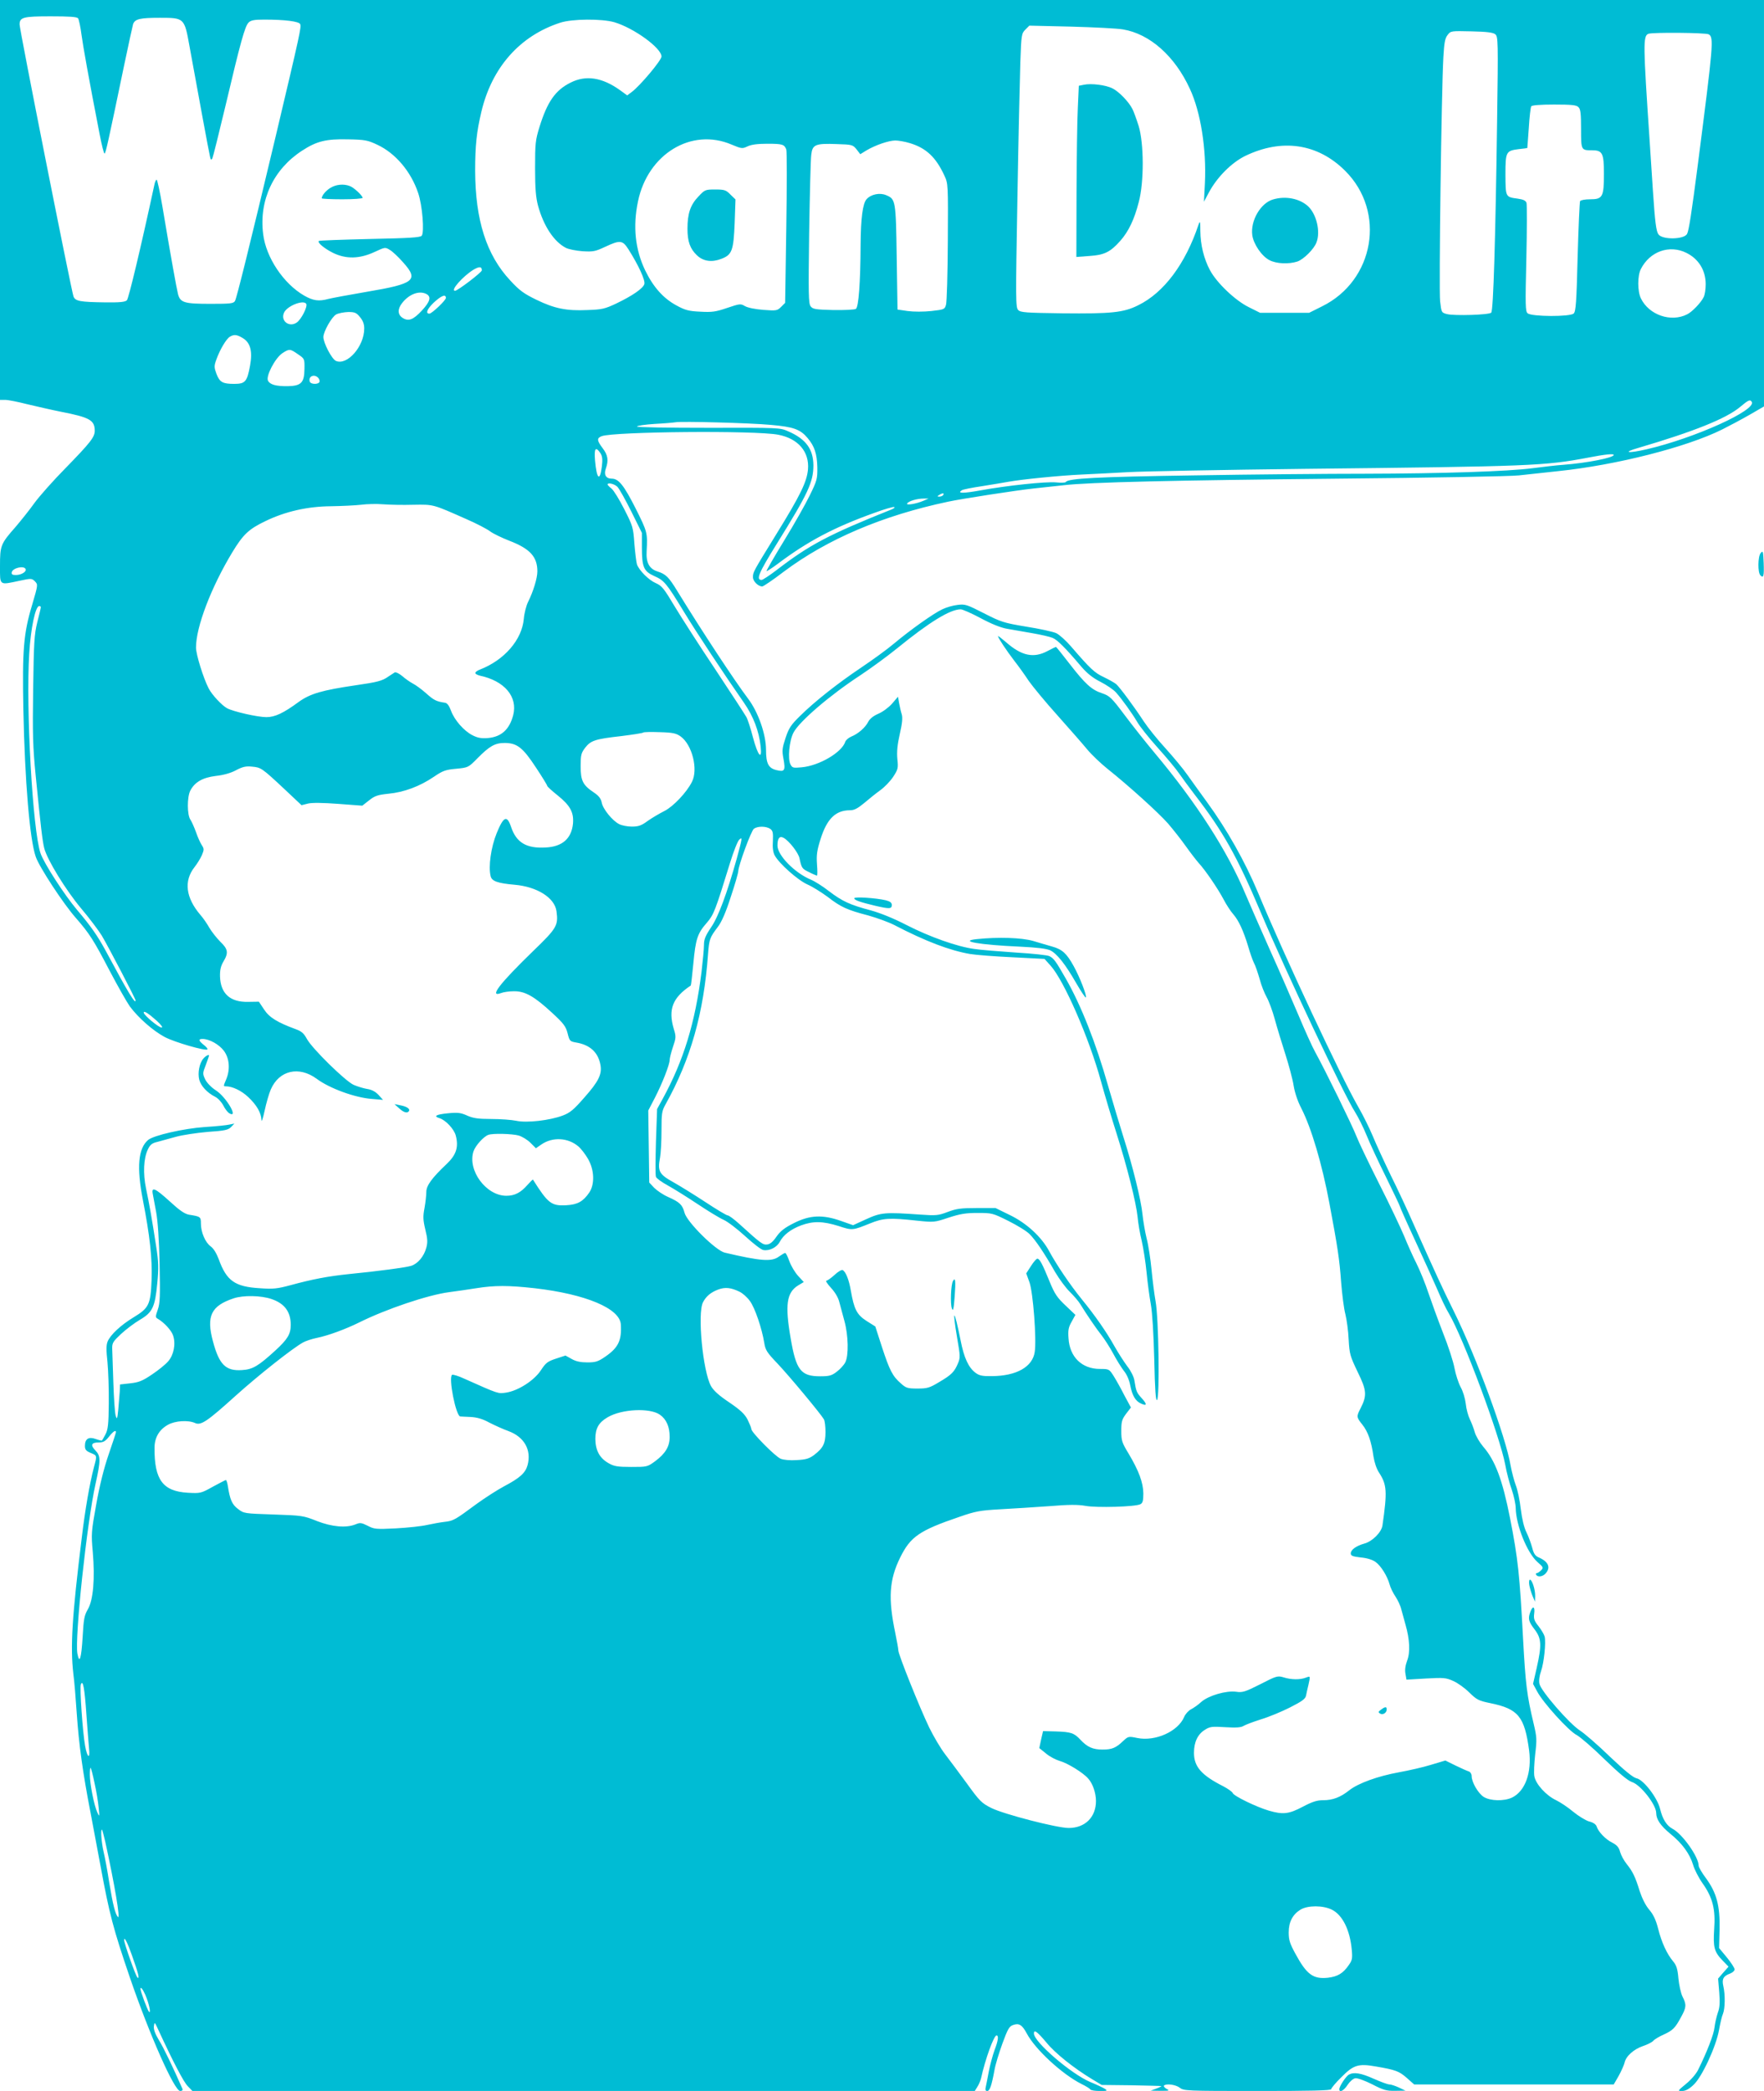 <?xml version="1.0" standalone="no"?>
<!DOCTYPE svg PUBLIC "-//W3C//DTD SVG 20010904//EN"
 "http://www.w3.org/TR/2001/REC-SVG-20010904/DTD/svg10.dtd">
<svg version="1.0" xmlns="http://www.w3.org/2000/svg"
 width="1080pt" height="1280pt" viewBox="0 0 1080 1280"
 preserveAspectRatio="xMidYMid meet">
<g transform="translate(0,1280) scale(0.1,-0.1)"
fill="#00bcd4" stroke="none">
<path d="M0 11576 l0 -1224 33 0 c17 0 77 -12 132 -26 55 -13 150 -35 210 -47
174 -34 205 -51 205 -116 0 -39 -26 -72 -182 -232 -73 -74 -157 -169 -187
-210 -29 -41 -82 -107 -116 -147 -91 -103 -95 -114 -95 -239 0 -122 -7 -117
121 -90 70 15 74 15 93 -4 19 -20 19 -20 -17 -143 -53 -176 -61 -276 -54 -643
9 -435 39 -795 76 -900 21 -62 169 -288 246 -375 83 -95 109 -136 207 -324 49
-93 104 -190 123 -217 52 -70 142 -149 213 -187 60 -32 250 -87 262 -76 3 3
-7 16 -23 28 -32 26 -34 36 -7 36 42 0 102 -34 131 -73 34 -46 39 -114 14
-174 -18 -43 -18 -43 -2 -43 40 0 96 -27 137 -66 52 -49 79 -96 81 -141 0 -15
9 10 19 57 10 47 27 106 38 131 51 117 172 145 281 65 79 -59 234 -115 335
-123 l71 -6 -28 31 c-19 20 -42 32 -70 36 -23 4 -59 15 -82 25 -52 24 -254
222 -286 281 -19 35 -33 47 -69 60 -111 41 -161 71 -193 120 l-32 48 -65 -1
c-111 -3 -170 51 -173 156 -1 39 5 64 21 91 32 53 28 76 -19 121 -22 22 -52
60 -67 85 -14 25 -38 60 -54 78 -91 106 -104 209 -37 294 16 20 36 53 45 73
14 34 14 39 -1 62 -9 14 -25 49 -35 79 -11 30 -26 64 -34 76 -21 29 -21 139
-1 178 27 52 75 80 156 90 47 5 93 18 124 35 40 21 60 26 98 22 55 -5 60 -8
200 -139 l103 -97 40 10 c25 6 91 5 186 -2 l146 -11 41 32 c35 28 52 34 118
41 97 9 194 46 278 103 56 38 72 44 138 50 73 7 75 8 128 62 76 77 109 96 170
96 75 -1 110 -28 190 -150 38 -57 69 -108 69 -112 0 -5 29 -31 64 -59 77 -62
100 -104 94 -173 -9 -91 -65 -141 -167 -146 -118 -7 -180 30 -212 126 -25 74
-46 65 -88 -38 -35 -86 -52 -205 -37 -264 7 -30 43 -43 146 -52 139 -12 246
-80 257 -162 12 -88 2 -104 -144 -245 -206 -200 -271 -285 -195 -256 15 6 50
11 78 11 68 1 125 -31 233 -131 72 -66 85 -84 96 -126 12 -48 14 -50 53 -57
84 -14 134 -60 148 -136 11 -57 -11 -102 -97 -199 -67 -77 -89 -95 -134 -112
-80 -30 -220 -46 -284 -32 -29 6 -98 11 -154 11 -81 0 -111 5 -147 21 -38 17
-56 20 -117 14 -73 -7 -92 -18 -52 -30 38 -12 88 -66 99 -105 19 -71 4 -119
-55 -175 -92 -87 -125 -133 -125 -172 0 -20 -5 -64 -11 -98 -10 -52 -9 -73 5
-132 14 -57 15 -78 6 -111 -14 -53 -52 -98 -93 -111 -33 -10 -203 -33 -387
-51 -123 -13 -218 -31 -350 -67 -82 -22 -107 -25 -189 -19 -153 9 -204 45
-252 178 -14 37 -32 66 -49 78 -33 24 -60 86 -60 140 0 41 -2 43 -72 54 -28 5
-58 26 -118 81 -89 81 -113 92 -105 48 3 -16 12 -66 21 -113 10 -54 18 -169
21 -317 4 -197 3 -240 -11 -280 -15 -43 -15 -48 0 -56 38 -22 84 -71 94 -103
17 -51 4 -118 -30 -157 -15 -18 -59 -54 -98 -80 -59 -40 -81 -49 -134 -55
l-63 -7 -2 -45 c-2 -25 -6 -74 -9 -110 -6 -58 -8 -62 -16 -35 -5 17 -11 107
-14 200 -3 94 -6 188 -7 209 -1 35 5 44 54 90 30 28 82 67 114 86 79 46 94 78
108 225 9 95 8 130 -7 226 -26 169 -43 265 -62 354 -19 92 -15 184 11 238 14
30 25 39 59 47 22 6 73 20 113 31 39 11 127 24 194 30 106 7 126 12 144 30
l20 21 -30 -6 c-16 -4 -83 -11 -150 -15 -129 -9 -316 -51 -349 -80 -60 -52
-70 -167 -31 -368 42 -215 58 -357 53 -489 -6 -150 -16 -171 -110 -228 -79
-48 -142 -107 -159 -148 -9 -22 -9 -53 -1 -126 5 -53 9 -167 8 -252 -1 -129
-5 -161 -20 -190 -10 -19 -20 -37 -22 -38 -1 -2 -18 2 -38 9 -43 16 -66 1 -66
-42 0 -23 7 -31 35 -43 40 -17 40 -14 20 -88 -26 -100 -54 -260 -74 -428 -60
-485 -71 -670 -52 -836 6 -43 15 -153 21 -244 13 -190 37 -363 85 -610 18 -96
45 -240 60 -320 55 -299 78 -386 181 -688 121 -352 272 -692 307 -692 12 0 17
5 14 13 -55 126 -116 254 -144 298 -24 40 -33 66 -31 85 4 28 5 27 27 -21 90
-195 156 -322 181 -346 l28 -29 2395 0 2395 0 15 24 c9 13 19 37 23 52 26 119
79 264 95 264 15 0 10 -32 -12 -90 -11 -30 -27 -89 -35 -130 -8 -41 -16 -85
-19 -97 -4 -16 -1 -23 9 -23 16 0 27 32 45 130 5 30 27 102 48 160 33 90 42
106 66 114 36 13 55 1 84 -53 51 -96 215 -248 334 -308 27 -13 51 -28 54 -33
3 -6 29 -10 58 -10 46 0 49 1 32 13 -11 7 -51 26 -90 42 -115 48 -345 245
-345 297 0 27 20 12 78 -57 53 -65 168 -156 277 -222 l60 -36 180 -2 c99 -2
182 -4 185 -5 3 -1 -11 -8 -30 -15 l-35 -13 60 -1 c54 0 58 1 37 12 -12 7 -19
16 -16 20 15 14 72 6 97 -13 24 -19 40 -20 476 -20 325 0 451 3 451 11 0 6 28
40 63 74 74 75 104 84 211 65 122 -21 142 -29 189 -70 l45 -40 611 0 611 0 30
52 c16 29 32 65 36 80 8 41 57 84 113 103 27 9 55 23 63 32 7 9 36 26 63 38
57 26 71 40 108 109 32 58 33 75 8 124 -10 20 -21 70 -25 111 -5 58 -12 80
-32 104 -38 45 -71 116 -92 200 -14 55 -30 88 -55 117 -22 26 -43 68 -58 113
-27 88 -43 121 -81 168 -16 20 -33 52 -39 72 -7 28 -19 42 -48 57 -41 20 -86
67 -96 100 -4 12 -21 24 -46 30 -21 6 -65 33 -98 60 -32 27 -79 58 -104 70
-61 29 -124 98 -133 146 -4 20 -1 81 5 135 11 90 10 105 -9 186 -42 176 -50
243 -65 518 -21 398 -31 492 -80 742 -46 233 -90 352 -164 437 -22 26 -45 65
-52 89 -6 23 -20 58 -30 79 -10 20 -22 63 -25 95 -4 33 -17 77 -32 103 -13 25
-30 77 -37 115 -7 39 -38 135 -70 215 -31 80 -71 190 -90 246 -18 55 -51 136
-73 180 -22 43 -56 120 -76 169 -21 50 -89 194 -153 320 -64 127 -126 257
-139 291 -22 58 -190 402 -252 514 -17 30 -63 132 -102 225 -40 94 -118 274
-175 400 -57 127 -123 280 -149 340 -111 266 -299 558 -556 865 -53 63 -136
168 -184 232 -81 108 -92 118 -138 134 -65 21 -104 57 -200 181 -44 57 -81
103 -83 103 -2 0 -25 -11 -51 -25 -86 -46 -160 -30 -256 55 -27 23 -48 39 -48
36 0 -10 51 -87 100 -151 26 -33 66 -89 89 -124 24 -34 102 -129 175 -210 72
-81 154 -174 181 -207 28 -34 84 -87 125 -120 127 -101 312 -268 371 -335 30
-35 80 -98 109 -139 29 -41 65 -87 79 -103 40 -43 117 -156 152 -222 17 -33
44 -74 60 -92 33 -38 62 -101 91 -197 11 -39 27 -84 35 -100 9 -16 24 -61 35
-99 10 -39 30 -88 43 -111 13 -23 36 -84 50 -136 14 -52 44 -149 65 -215 21
-66 44 -151 50 -190 7 -43 25 -97 47 -139 62 -121 127 -341 172 -581 51 -271
62 -345 72 -485 6 -74 17 -162 26 -195 8 -33 18 -103 20 -155 5 -89 9 -102 55
-198 56 -114 58 -144 18 -223 -26 -50 -26 -54 11 -100 35 -44 55 -103 68 -195
6 -37 19 -77 35 -100 47 -73 50 -114 20 -322 -6 -42 -62 -98 -111 -111 -50
-14 -83 -38 -83 -60 0 -15 11 -19 61 -25 37 -3 72 -14 90 -27 33 -23 73 -87
87 -139 5 -19 21 -52 36 -74 14 -21 31 -57 36 -80 6 -22 17 -63 25 -91 26 -90
30 -170 10 -221 -11 -30 -15 -57 -10 -81 l6 -35 119 7 c108 6 123 5 167 -15
26 -11 71 -43 98 -70 46 -45 57 -51 130 -66 171 -35 209 -82 237 -290 17 -135
-24 -249 -105 -288 -49 -23 -132 -21 -173 4 -34 22 -74 90 -74 128 0 13 -8 25
-17 28 -10 3 -46 19 -81 36 l-63 31 -87 -26 c-48 -15 -136 -35 -197 -46 -131
-24 -249 -67 -304 -110 -54 -43 -101 -61 -160 -61 -38 0 -66 -9 -125 -40 -85
-45 -121 -49 -207 -24 -76 22 -216 90 -222 108 -3 8 -30 27 -59 42 -132 67
-178 119 -178 204 0 66 23 114 67 141 31 20 44 21 125 16 67 -4 96 -2 112 8
11 7 59 25 106 40 47 14 127 47 178 73 73 37 94 52 98 72 3 14 9 44 15 67 12
55 13 54 -17 43 -34 -13 -88 -13 -135 2 -37 11 -44 9 -143 -42 -93 -47 -110
-52 -148 -46 -61 8 -168 -23 -213 -62 -19 -18 -48 -38 -64 -46 -15 -8 -34 -29
-41 -46 -37 -89 -177 -152 -288 -129 -53 11 -55 10 -86 -19 -44 -42 -68 -52
-126 -52 -59 0 -93 15 -135 60 -39 42 -58 48 -151 51 l-78 2 -12 -52 -11 -52
41 -33 c22 -19 61 -39 85 -46 45 -12 142 -71 173 -107 28 -30 48 -89 48 -138
0 -99 -67 -165 -167 -165 -72 0 -396 84 -473 122 -60 30 -72 42 -150 150 -47
64 -107 145 -134 180 -27 35 -70 108 -97 163 -60 125 -189 447 -189 472 0 10
-9 59 -19 108 -44 210 -37 324 30 460 63 128 117 166 364 250 98 34 125 39
250 46 77 4 212 13 299 19 121 10 174 10 221 2 67 -13 308 -6 337 10 14 7 18
21 18 66 -1 66 -27 138 -91 245 -40 66 -44 78 -44 138 0 57 4 70 29 104 l30
39 -40 74 c-21 42 -51 95 -66 119 -27 42 -28 43 -84 43 -110 0 -185 73 -192
187 -4 50 0 69 19 102 l23 42 -60 57 c-51 48 -67 71 -98 147 -44 108 -61 140
-75 140 -6 0 -23 -20 -39 -45 l-29 -45 20 -55 c22 -62 44 -350 32 -426 -13
-91 -111 -147 -262 -148 -58 -1 -77 3 -100 20 -43 32 -71 91 -92 200 -39 194
-53 204 -21 14 19 -110 20 -121 5 -156 -22 -52 -39 -70 -116 -115 -58 -35 -72
-39 -132 -39 -60 0 -70 3 -101 31 -51 44 -69 79 -116 222 l-41 127 -54 34
c-59 38 -76 71 -96 186 -11 65 -30 113 -49 125 -6 4 -29 -9 -50 -29 -22 -20
-45 -36 -51 -36 -6 0 7 -20 29 -44 25 -27 45 -61 51 -88 6 -23 20 -75 31 -115
24 -87 27 -211 5 -253 -8 -16 -32 -42 -52 -57 -31 -24 -46 -28 -102 -28 -118
0 -147 38 -180 231 -36 207 -25 281 45 325 l35 21 -35 38 c-19 21 -43 61 -53
89 -10 28 -21 51 -26 51 -4 0 -21 -10 -38 -22 -44 -33 -111 -28 -332 24 -55
13 -231 187 -246 244 -13 49 -29 65 -101 97 -30 13 -68 39 -85 56 l-30 32 -3
221 -3 220 40 77 c45 87 91 204 91 233 0 10 9 46 20 79 19 56 20 63 5 111 -35
120 -7 191 104 265 2 1 9 62 16 135 14 150 25 184 83 250 42 49 51 72 141 364
22 72 48 138 58 145 19 17 18 10 -16 -116 -60 -214 -113 -357 -157 -421 -35
-52 -44 -74 -44 -107 0 -24 -7 -99 -15 -167 -39 -311 -109 -541 -238 -777
l-34 -62 -7 -199 c-3 -110 -4 -206 0 -216 3 -9 36 -33 73 -53 36 -20 118 -71
181 -113 63 -42 135 -86 160 -97 25 -11 84 -56 132 -100 48 -44 98 -83 111
-85 37 -7 83 16 101 50 22 42 67 77 131 101 73 27 133 26 229 -4 85 -28 86
-27 193 16 81 33 120 35 285 17 106 -11 108 -11 195 18 71 23 105 29 178 29
88 0 93 -1 189 -49 54 -27 113 -63 130 -81 35 -35 87 -111 156 -232 25 -42 65
-97 90 -121 24 -24 54 -58 65 -77 38 -62 98 -150 130 -190 17 -22 49 -71 70
-110 20 -38 50 -86 66 -107 18 -21 33 -57 39 -89 12 -62 32 -96 66 -111 37
-17 38 -4 4 33 -31 34 -34 41 -45 110 -3 20 -22 59 -43 85 -20 27 -55 81 -77
120 -50 90 -122 193 -203 292 -70 86 -153 209 -198 292 -47 88 -138 172 -241
222 l-88 43 -115 0 c-97 0 -125 -4 -178 -24 -58 -22 -71 -23 -170 -16 -213 15
-238 13 -328 -28 l-81 -37 -74 26 c-113 40 -191 36 -288 -13 -58 -29 -83 -49
-107 -83 -21 -31 -39 -46 -57 -48 -26 -3 -37 4 -170 125 -32 29 -64 53 -72 53
-7 0 -69 37 -137 82 -67 44 -156 99 -197 122 -85 47 -96 67 -80 149 5 27 9
102 9 166 0 106 2 120 25 161 153 274 234 558 260 920 7 92 11 101 60 166 23
30 49 89 79 183 26 77 46 148 46 158 1 35 79 248 96 260 24 17 75 16 100 -1
16 -12 18 -24 16 -74 -3 -39 1 -70 11 -88 26 -49 140 -151 200 -178 30 -13 86
-48 124 -76 80 -62 118 -80 249 -114 53 -15 125 -41 158 -58 192 -100 342
-157 466 -178 36 -6 153 -15 260 -20 l195 -10 37 -41 c82 -91 236 -442 309
-709 22 -80 64 -221 94 -315 66 -207 121 -427 130 -515 3 -36 14 -101 25 -145
10 -44 24 -132 30 -195 6 -63 18 -151 26 -195 9 -49 17 -181 21 -338 4 -186 9
-255 17 -247 17 17 10 503 -9 604 -8 45 -19 133 -25 196 -6 63 -19 149 -30
190 -10 41 -21 107 -25 145 -8 86 -61 300 -116 472 -22 70 -65 213 -95 317
-74 261 -166 494 -259 656 -63 110 -73 123 -100 137 -11 6 -103 16 -205 22
-102 7 -216 16 -255 22 -105 14 -273 74 -414 146 -79 41 -161 74 -219 90 -128
34 -174 55 -257 118 -38 30 -88 61 -110 70 -99 41 -205 149 -205 209 0 45 13
61 38 47 33 -18 90 -91 97 -125 12 -59 16 -65 59 -85 23 -12 45 -21 48 -21 3
0 3 31 0 70 -4 56 0 85 22 154 39 124 92 176 180 176 26 0 47 11 88 45 29 25
73 60 98 78 25 18 60 54 78 81 30 46 32 53 26 110 -4 44 0 87 15 153 15 65 18
99 12 120 -5 15 -12 46 -16 68 l-7 40 -36 -42 c-21 -24 -58 -51 -84 -62 -30
-13 -52 -30 -62 -49 -18 -36 -62 -74 -104 -91 -17 -7 -34 -22 -37 -32 -21 -65
-159 -146 -266 -156 -52 -5 -58 -4 -69 17 -18 33 -8 146 18 195 34 67 221 228
409 351 65 43 166 117 224 164 199 162 326 240 391 240 11 0 66 -24 122 -54
65 -35 122 -58 161 -65 33 -6 103 -18 155 -27 52 -9 109 -22 125 -29 29 -12
78 -61 178 -179 34 -39 69 -67 115 -90 37 -19 78 -47 93 -63 38 -42 102 -132
132 -183 14 -25 70 -96 125 -157 54 -60 114 -132 132 -159 19 -27 61 -85 95
-129 173 -224 259 -377 404 -720 151 -358 510 -1118 577 -1222 20 -32 52 -96
71 -143 19 -47 72 -162 119 -256 46 -94 84 -174 84 -177 0 -4 43 -101 96 -215
53 -114 113 -248 135 -298 21 -50 52 -116 70 -145 89 -151 311 -747 345 -926
8 -46 26 -114 40 -153 13 -38 24 -89 24 -112 2 -105 69 -272 132 -329 38 -33
39 -36 23 -52 -9 -9 -21 -17 -26 -17 -6 0 -7 -5 -4 -10 10 -16 40 -12 58 8 33
37 17 73 -44 99 -20 9 -29 23 -38 58 -7 26 -22 68 -35 94 -15 30 -27 80 -35
143 -6 54 -20 120 -31 147 -10 27 -24 80 -31 118 -28 172 -212 672 -349 948
-68 137 -117 244 -247 535 -35 80 -97 213 -138 295 -40 83 -90 191 -110 240
-20 48 -60 129 -89 179 -107 186 -448 914 -613 1310 -80 192 -192 390 -314
557 -38 52 -91 126 -118 164 -27 39 -89 113 -136 165 -48 52 -108 127 -133
165 -61 93 -145 206 -168 227 -11 9 -45 28 -76 43 -56 26 -82 50 -200 187 -31
36 -72 73 -91 82 -19 9 -102 27 -184 40 -139 23 -155 29 -259 82 -104 53 -115
57 -161 51 -28 -3 -70 -15 -94 -27 -54 -25 -197 -127 -296 -210 -40 -34 -131
-100 -201 -147 -143 -96 -283 -206 -375 -297 -53 -52 -67 -72 -87 -132 -21
-64 -23 -78 -13 -130 13 -71 7 -81 -44 -68 -48 12 -63 40 -63 124 0 95 -48
231 -109 312 -83 110 -280 409 -433 658 -55 90 -71 105 -123 122 -50 16 -70
54 -66 123 6 114 5 118 -67 262 -72 142 -104 183 -147 183 -35 0 -49 24 -36
61 18 51 13 83 -19 125 -36 48 -37 62 -6 74 75 28 938 36 1080 9 122 -23 192
-104 183 -212 -7 -76 -45 -156 -194 -397 -144 -234 -143 -232 -143 -264 0 -24
32 -56 57 -56 6 0 66 40 131 90 267 200 605 344 1007 429 84 18 414 69 525 81
58 6 141 15 185 20 155 18 670 30 1675 40 558 5 1058 14 1110 20 52 6 160 17
240 26 357 37 787 147 1004 255 44 22 119 62 168 90 l88 51 0 1244 0 1244
-5400 0 -5400 0 0 -1224z m478 1112 c5 -7 15 -53 21 -101 11 -78 40 -243 112
-614 12 -62 25 -113 29 -113 7 0 22 69 120 540 27 129 52 243 55 253 12 31 43
38 163 38 150 0 151 0 182 -173 50 -275 120 -655 126 -678 4 -19 7 -21 14 -10
4 8 40 152 80 320 92 390 119 489 142 512 14 14 34 18 96 18 127 0 213 -11
220 -28 7 -20 0 -53 -149 -682 -165 -693 -239 -990 -250 -1012 -9 -16 -27 -18
-149 -18 -161 0 -186 7 -200 59 -9 36 -44 228 -96 539 -15 89 -31 162 -35 162
-4 0 -11 -15 -14 -32 -83 -385 -157 -694 -168 -706 -12 -11 -41 -14 -134 -13
-151 2 -182 7 -193 36 -13 35 -330 1632 -330 1665 0 44 22 50 189 50 115 0
161 -3 169 -12z m3283 -24 c119 -35 289 -158 289 -210 0 -23 -131 -179 -182
-217 l-28 -21 -44 32 c-109 78 -209 94 -303 46 -93 -46 -142 -117 -190 -271
-25 -81 -27 -101 -27 -253 0 -126 5 -180 18 -229 34 -124 97 -220 170 -258 17
-9 63 -18 103 -21 65 -4 78 -1 138 27 92 43 107 41 143 -16 62 -98 104 -190
97 -212 -8 -27 -74 -72 -172 -119 -70 -33 -88 -37 -176 -40 -128 -6 -202 9
-313 63 -76 37 -103 56 -160 118 -146 156 -214 370 -215 672 0 155 9 237 38
360 64 272 236 466 483 546 73 24 254 25 331 3z m3114 -44 c164 -27 318 -163
410 -364 66 -141 102 -369 92 -576 l-6 -115 31 58 c50 93 138 181 221 222 225
109 445 77 613 -91 251 -250 179 -671 -141 -829 l-80 -40 -150 0 -150 0 -70
35 c-83 41 -196 149 -237 226 -37 69 -58 154 -59 239 0 61 -2 66 -11 40 -80
-240 -212 -417 -370 -494 -90 -45 -165 -52 -462 -49 -224 3 -257 5 -272 20
-16 16 -16 61 -5 680 6 365 15 742 18 838 6 167 7 175 31 199 l24 24 257 -6
c141 -4 283 -11 316 -17z m2280 -30 c17 -14 18 -41 11 -530 -10 -722 -23
-1161 -36 -1174 -14 -14 -225 -20 -270 -9 -35 9 -35 10 -43 79 -8 69 8 1285
20 1494 5 89 10 116 26 136 19 25 21 25 147 22 94 -2 132 -7 145 -18z m1306 0
c33 -18 29 -58 -66 -797 -38 -294 -55 -405 -66 -425 -18 -34 -150 -37 -175 -3
-14 19 -21 71 -34 265 -5 80 -14 217 -20 305 -40 594 -41 645 -8 658 25 10
349 7 369 -3z m-797 -446 c13 -12 16 -40 16 -134 0 -130 0 -130 68 -130 63 0
72 -18 72 -144 0 -142 -8 -156 -85 -156 -30 0 -57 -5 -61 -11 -3 -6 -10 -160
-15 -342 -7 -278 -11 -333 -24 -346 -21 -21 -257 -20 -282 1 -14 11 -15 48 -8
334 4 177 4 331 1 342 -5 14 -19 21 -54 26 -75 10 -74 9 -75 145 0 142 3 148
81 158 29 3 52 6 53 7 0 1 4 56 9 123 4 67 11 126 15 132 4 7 56 11 140 11
108 0 137 -3 149 -16z m-7352 -231 c110 -52 204 -163 248 -294 26 -75 39 -241
22 -262 -9 -11 -78 -15 -319 -20 -168 -4 -309 -9 -311 -12 -10 -10 33 -46 87
-73 80 -39 162 -37 253 5 65 30 66 31 95 13 16 -9 53 -44 81 -76 98 -109 70
-131 -221 -180 -111 -19 -218 -39 -237 -44 -58 -16 -92 -11 -147 20 -127 73
-235 234 -252 378 -26 207 64 397 239 510 89 58 147 72 280 69 105 -2 121 -5
182 -34z m2167 2 c62 -26 66 -26 98 -11 23 11 61 16 121 16 93 0 104 -4 116
-35 4 -11 4 -227 0 -479 l-7 -460 -24 -24 c-24 -24 -29 -25 -109 -19 -51 4
-95 13 -113 23 -27 16 -31 15 -109 -11 -70 -24 -93 -27 -164 -23 -70 3 -93 9
-146 38 -80 43 -142 112 -192 215 -61 127 -76 268 -44 422 60 290 327 453 573
348z m1091 9 c100 -30 160 -86 212 -199 23 -49 23 -54 21 -405 -1 -195 -6
-368 -11 -385 -8 -29 -11 -30 -90 -39 -48 -5 -108 -5 -145 0 l-62 9 -5 320
c-5 350 -7 356 -64 380 -39 17 -93 6 -120 -24 -24 -26 -36 -116 -37 -281 -1
-229 -12 -380 -29 -391 -8 -5 -70 -8 -138 -7 -110 3 -125 5 -139 23 -13 18
-14 73 -9 450 4 237 9 452 13 478 7 62 25 70 156 65 94 -3 98 -4 121 -32 l23
-30 39 24 c55 32 133 59 175 60 19 0 60 -7 89 -16z m4755 -672 c75 -37 118
-107 118 -192 0 -30 -5 -66 -13 -80 -17 -34 -70 -89 -100 -104 -100 -51 -235
-4 -284 98 -21 44 -21 138 0 179 55 108 175 151 279 99z m-7375 -107 c0 -12
-148 -125 -164 -125 -31 0 48 89 113 129 36 21 51 20 51 -4z m-339 -145 c31
-17 22 -47 -28 -101 -53 -57 -82 -68 -118 -45 -31 20 -32 54 -3 91 43 55 105
78 149 55z m119 -24 c0 -14 -86 -96 -101 -96 -25 0 -15 27 25 66 47 44 76 56
76 30z m-855 -36 c10 -16 -31 -97 -59 -115 -46 -31 -100 11 -77 61 18 41 119
81 136 54z m329 -81 c18 -22 26 -42 26 -70 0 -110 -105 -229 -174 -198 -25 12
-76 109 -76 146 0 33 51 123 78 138 15 8 48 14 74 15 40 0 50 -4 72 -31z
m-717 -129 c46 -28 60 -80 44 -168 -18 -99 -30 -112 -97 -112 -71 0 -89 10
-109 62 -14 39 -15 47 0 88 21 59 61 127 83 139 25 15 43 13 79 -9z m338 -99
c40 -27 40 -28 39 -90 -1 -84 -20 -103 -101 -105 -72 -1 -109 9 -122 33 -15
27 43 139 88 169 43 28 47 27 96 -7z m125 -146 c6 -8 9 -19 5 -25 -9 -14 -52
-13 -58 3 -12 34 29 51 53 22z m8775 -145 c31 -50 -349 -222 -642 -290 -116
-27 -154 -21 -53 8 337 99 538 179 624 251 51 43 61 47 71 31z m-6005 -141
c138 -12 180 -27 225 -81 42 -50 57 -96 59 -178 1 -71 -2 -82 -45 -170 -25
-52 -96 -178 -158 -279 -62 -101 -110 -185 -108 -187 2 -2 33 18 68 44 186
140 348 225 594 313 60 22 114 38 120 35 5 -2 -1 -8 -15 -14 -387 -155 -503
-216 -707 -373 -42 -32 -83 -59 -90 -59 -36 0 -19 41 94 223 191 307 223 376
223 479 -1 99 -46 161 -155 208 -49 22 -59 22 -487 21 -249 0 -438 3 -438 8 0
5 48 12 108 16 59 3 116 8 127 10 36 7 458 -4 585 -16z m-1044 -173 c12 -19
14 -38 9 -81 -12 -96 -32 -79 -42 38 -6 73 4 86 33 43z m6204 -11 c0 -17 -163
-49 -305 -60 -44 -3 -129 -13 -190 -21 -152 -20 -556 -33 -1030 -34 -220 0
-688 -4 -1040 -10 -596 -9 -777 -18 -790 -41 -3 -4 -29 -5 -59 -2 -62 6 -299
-19 -464 -49 -105 -19 -145 -19 -113 1 7 5 63 16 124 25 62 10 135 22 162 27
84 15 313 38 445 44 69 3 199 10 290 15 91 5 577 14 1080 20 1381 15 1467 18
1735 69 103 20 155 25 155 16z m-6100 -195 c11 -11 49 -79 85 -151 l65 -131 0
-87 c0 -123 11 -148 75 -177 61 -27 74 -41 184 -222 76 -125 244 -379 366
-554 57 -82 92 -173 102 -267 10 -89 -17 -58 -47 55 -14 54 -32 110 -40 124
-7 13 -92 144 -189 290 -98 146 -210 321 -251 389 -65 109 -78 125 -114 141
-43 18 -101 76 -116 114 -4 12 -11 69 -16 127 -7 100 -9 108 -62 212 -30 59
-65 116 -78 126 -13 10 -24 22 -24 25 0 14 42 4 60 -14z m1995 -50 c-3 -5 -14
-10 -23 -10 -15 0 -15 2 -2 10 20 13 33 13 25 0z m-120 -35 c-46 -20 -110 -30
-101 -17 9 15 62 30 101 30 l30 0 -30 -13z m-3125 -25 c127 2 118 4 326 -88
62 -27 127 -61 145 -75 19 -14 71 -39 117 -57 127 -49 172 -98 172 -188 0 -41
-25 -123 -57 -187 -11 -22 -23 -68 -26 -103 -11 -128 -119 -253 -269 -311 -16
-6 -28 -15 -28 -21 0 -5 12 -12 28 -16 151 -32 233 -129 204 -242 -23 -88 -73
-133 -155 -140 -41 -3 -63 1 -94 17 -52 26 -111 93 -132 151 -11 30 -23 46
-36 48 -53 8 -68 15 -115 57 -28 25 -65 52 -83 61 -17 9 -47 30 -65 46 -18 15
-39 25 -45 22 -7 -4 -24 -16 -40 -26 -36 -26 -68 -34 -200 -53 -204 -30 -277
-51 -347 -101 -95 -70 -147 -94 -199 -94 -53 0 -199 33 -240 54 -32 17 -94 83
-114 123 -32 62 -77 207 -77 249 0 126 92 367 221 581 67 111 102 144 202 192
123 60 260 91 404 92 65 1 147 5 183 9 36 5 97 6 135 3 39 -3 122 -5 185 -3z
m-2374 -392 c10 -16 -24 -38 -59 -38 -21 0 -28 4 -25 17 5 25 71 42 84 21z
m94 -235 c0 -5 -10 -46 -22 -93 -18 -75 -21 -122 -25 -408 -4 -276 -2 -354 16
-535 30 -304 41 -397 52 -440 19 -72 132 -256 225 -367 51 -60 107 -135 127
-167 41 -69 207 -387 207 -397 0 -27 -44 45 -183 304 -50 92 -91 151 -176 251
-76 90 -202 284 -223 346 -48 140 -90 885 -69 1223 9 153 38 290 61 290 6 0
10 -3 10 -7z m3917 -791 c71 -51 109 -203 69 -279 -33 -65 -113 -149 -167
-177 -30 -15 -76 -42 -103 -61 -39 -29 -57 -35 -98 -35 -27 0 -62 7 -77 15
-42 21 -100 93 -107 132 -5 24 -17 41 -47 61 -69 46 -82 73 -82 161 0 69 3 81
27 113 35 45 61 54 222 72 71 9 131 18 135 22 3 3 49 4 101 2 79 -2 100 -7
127 -26z m-3207 -1741 c28 -26 39 -41 29 -41 -18 0 -109 76 -109 91 0 14 27
-3 80 -50z m2215 -702 c21 -6 54 -26 72 -44 l34 -34 35 24 c68 46 161 41 224
-12 17 -14 44 -49 60 -77 39 -67 42 -155 8 -206 -38 -55 -71 -74 -141 -78 -91
-5 -112 11 -204 157 -1 2 -16 -13 -34 -33 -41 -47 -78 -66 -129 -66 -124 0
-239 156 -201 272 11 34 62 91 91 101 27 10 144 7 185 -4z m99 -935 c312 -36
522 -124 527 -222 6 -98 -16 -142 -94 -196 -45 -31 -60 -36 -111 -36 -41 0
-70 6 -96 21 l-38 21 -58 -19 c-52 -17 -63 -26 -93 -72 -41 -62 -139 -125
-213 -136 -49 -7 -42 -10 -257 86 -34 16 -68 26 -73 23 -24 -15 23 -252 50
-255 4 0 32 -2 62 -3 39 -2 73 -11 115 -34 33 -17 86 -41 117 -52 98 -36 143
-116 118 -209 -13 -47 -46 -78 -143 -129 -43 -23 -119 -72 -170 -109 -131 -97
-141 -103 -194 -109 -27 -3 -75 -12 -108 -19 -33 -8 -119 -17 -191 -21 -122
-6 -133 -5 -173 16 -38 19 -47 20 -73 9 -58 -24 -145 -16 -238 20 -82 33 -91
34 -266 40 -178 6 -181 6 -217 34 -36 27 -49 56 -62 140 -3 20 -9 37 -12 37
-3 0 -39 -19 -80 -41 -73 -41 -77 -41 -153 -37 -153 9 -205 79 -204 274 0 63
28 112 82 142 44 25 124 30 166 11 36 -17 75 10 250 168 139 125 345 288 411
325 16 9 55 22 85 28 69 14 175 53 260 95 165 82 420 168 550 185 47 6 121 17
165 24 113 18 197 18 359 0z m1253 -21 c19 -9 48 -34 64 -57 31 -41 74 -169
88 -256 7 -45 17 -60 82 -128 72 -76 264 -307 283 -340 6 -9 10 -45 10 -78 0
-70 -14 -98 -70 -141 -30 -22 -49 -28 -106 -31 -40 -3 -80 1 -98 8 -33 13
-180 162 -180 182 0 7 -11 33 -23 58 -18 34 -43 58 -112 105 -63 42 -96 72
-112 100 -50 91 -84 445 -49 513 19 37 48 61 93 78 43 16 78 12 130 -13z
m-2865 -45 c80 -27 118 -78 118 -158 0 -57 -19 -88 -94 -157 -105 -96 -139
-116 -204 -120 -100 -7 -140 33 -178 175 -42 155 -12 218 126 264 59 20 168
18 232 -4z m2378 -708 c40 -28 60 -74 60 -136 0 -59 -26 -102 -89 -149 -48
-35 -50 -35 -147 -35 -84 0 -105 4 -138 23 -55 31 -80 78 -81 148 0 65 20 101
75 133 86 51 259 59 320 16z m-3330 -107 c0 -3 -20 -65 -45 -137 -29 -84 -56
-193 -76 -306 -30 -166 -31 -181 -21 -290 14 -165 3 -294 -30 -351 -22 -38
-26 -60 -32 -169 -8 -131 -19 -170 -32 -104 -18 93 58 804 111 1041 32 144 32
170 -1 204 -32 33 -25 49 21 49 27 0 40 7 62 35 26 33 43 44 43 28z m-181
-1729 c6 -88 14 -180 16 -206 8 -70 -11 -59 -24 15 -15 83 -34 356 -26 376 13
31 23 -23 34 -185z m50 -420 c11 -49 22 -116 25 -149 6 -57 5 -59 -8 -30 -20
42 -46 175 -46 231 0 26 2 45 5 42 3 -3 14 -45 24 -94z m65 -356 c59 -270 94
-480 78 -463 -16 17 -31 75 -53 210 -11 72 -27 157 -35 190 -13 57 -19 135
-10 135 2 0 11 -33 20 -72z m7510 -418 c65 -32 111 -124 122 -245 5 -52 3 -65
-18 -94 -35 -51 -68 -71 -129 -78 -90 -9 -129 20 -198 147 -34 62 -41 85 -41
130 0 65 24 110 72 140 45 27 137 27 192 0z m-7346 -280 c38 -106 49 -149 33
-135 -11 11 -81 209 -81 229 0 24 20 -14 48 -94z m82 -242 c23 -54 36 -117 22
-103 -9 9 -52 125 -52 140 0 16 14 -1 30 -37z"/>
<path d="M6635 12281 l-30 -6 -6 -135 c-4 -74 -7 -310 -8 -524 l-1 -389 80 6
c92 6 128 24 190 94 50 57 85 130 112 236 33 122 32 360 -1 467 -13 41 -30 88
-38 103 -22 44 -83 107 -122 126 -41 21 -131 32 -176 22z"/>
<path d="M7794 11579 c-76 -22 -139 -130 -127 -219 8 -55 58 -129 106 -153 43
-22 117 -25 170 -8 38 13 102 76 117 117 26 66 0 173 -51 221 -52 48 -138 65
-215 42z"/>
<path d="M2023 11650 c-28 -17 -53 -47 -53 -64 0 -3 56 -6 125 -6 69 0 125 4
125 9 0 13 -53 63 -78 72 -38 15 -85 10 -119 -11z"/>
<path d="M4276 11597 c-49 -51 -67 -104 -67 -197 0 -79 16 -123 58 -163 39
-37 91 -44 148 -22 67 25 76 50 83 221 l5 143 -31 30 c-27 28 -37 31 -93 31
-60 0 -64 -1 -103 -43z"/>
<path d="M10780 9415 c-18 -21 -19 -120 -2 -137 19 -19 23 -5 20 77 -3 70 -4
76 -18 60z"/>
<path d="M5230 7301 c0 -11 37 -24 130 -46 86 -20 100 -19 100 5 0 14 -10 22
-37 29 -60 14 -193 23 -193 12z"/>
<path d="M5980 7051 c-115 -12 17 -35 265 -46 104 -5 160 -12 184 -22 42 -20
94 -86 161 -203 29 -50 55 -89 58 -86 8 8 -36 122 -74 191 -43 78 -70 103
-130 120 -27 8 -80 23 -119 35 -71 20 -212 25 -345 11z"/>
<path d="M1246 6321 c-25 -28 -37 -89 -26 -131 11 -39 48 -79 97 -104 17 -8
39 -32 50 -53 10 -20 26 -41 35 -47 63 -38 -16 98 -80 139 -28 18 -54 45 -65
66 -17 36 -17 39 3 90 11 30 20 55 20 57 0 9 -20 -1 -34 -17z"/>
<path d="M2443 6016 c29 -27 52 -33 61 -17 8 13 -14 28 -54 35 l-35 7 28 -25z"/>
<path d="M5835 4959 c-13 -19 -18 -142 -7 -169 7 -20 11 -5 17 73 7 97 4 120
-10 96z"/>
<path d="M9363 3097 c3 -17 12 -48 20 -67 l15 -35 1 34 c1 40 -19 101 -32 101
-5 0 -7 -15 -4 -33z"/>
<path d="M9370 2934 c-16 -42 -12 -60 25 -108 43 -56 45 -96 13 -238 l-22 -96
25 -46 c36 -69 194 -243 242 -267 22 -12 100 -79 171 -149 88 -85 143 -131
168 -139 53 -17 148 -139 148 -189 0 -39 27 -79 87 -128 72 -58 119 -123 139
-190 8 -28 34 -79 58 -113 62 -87 80 -160 71 -281 -7 -111 0 -138 52 -192 l36
-37 -32 -36 -32 -37 7 -84 c5 -64 3 -94 -9 -126 -8 -24 -17 -63 -20 -89 -4
-42 -46 -150 -100 -259 -12 -25 -45 -63 -75 -87 -52 -43 -52 -43 -23 -43 21 0
43 12 70 38 51 47 138 234 156 337 7 39 17 83 24 98 13 33 14 117 2 169 -10
43 0 62 42 77 15 6 27 17 27 25 0 9 -21 41 -47 73 l-48 58 3 115 c3 144 -18
223 -83 312 -25 33 -45 68 -45 77 0 54 -100 195 -160 226 -36 19 -61 59 -76
121 -16 68 -101 179 -144 188 -21 4 -72 46 -163 132 -72 70 -155 142 -183 160
-67 43 -241 244 -249 287 -4 19 0 50 10 77 18 51 31 176 22 212 -4 14 -21 42
-38 64 -26 32 -30 45 -26 77 6 42 -9 50 -23 11z"/>
<path d="M8455 2334 c-17 -12 -18 -16 -5 -24 17 -10 40 5 40 26 0 18 -10 17
-35 -2z"/>
<path d="M8258 100 c-18 -11 -58 -71 -58 -89 0 -24 28 -9 51 27 14 21 34 38
47 40 13 2 59 -15 103 -37 69 -36 88 -41 142 -40 l62 1 -40 19 c-22 10 -48 19
-59 19 -10 0 -53 16 -96 35 -78 35 -121 42 -152 25z"/>
</g>
</svg>
